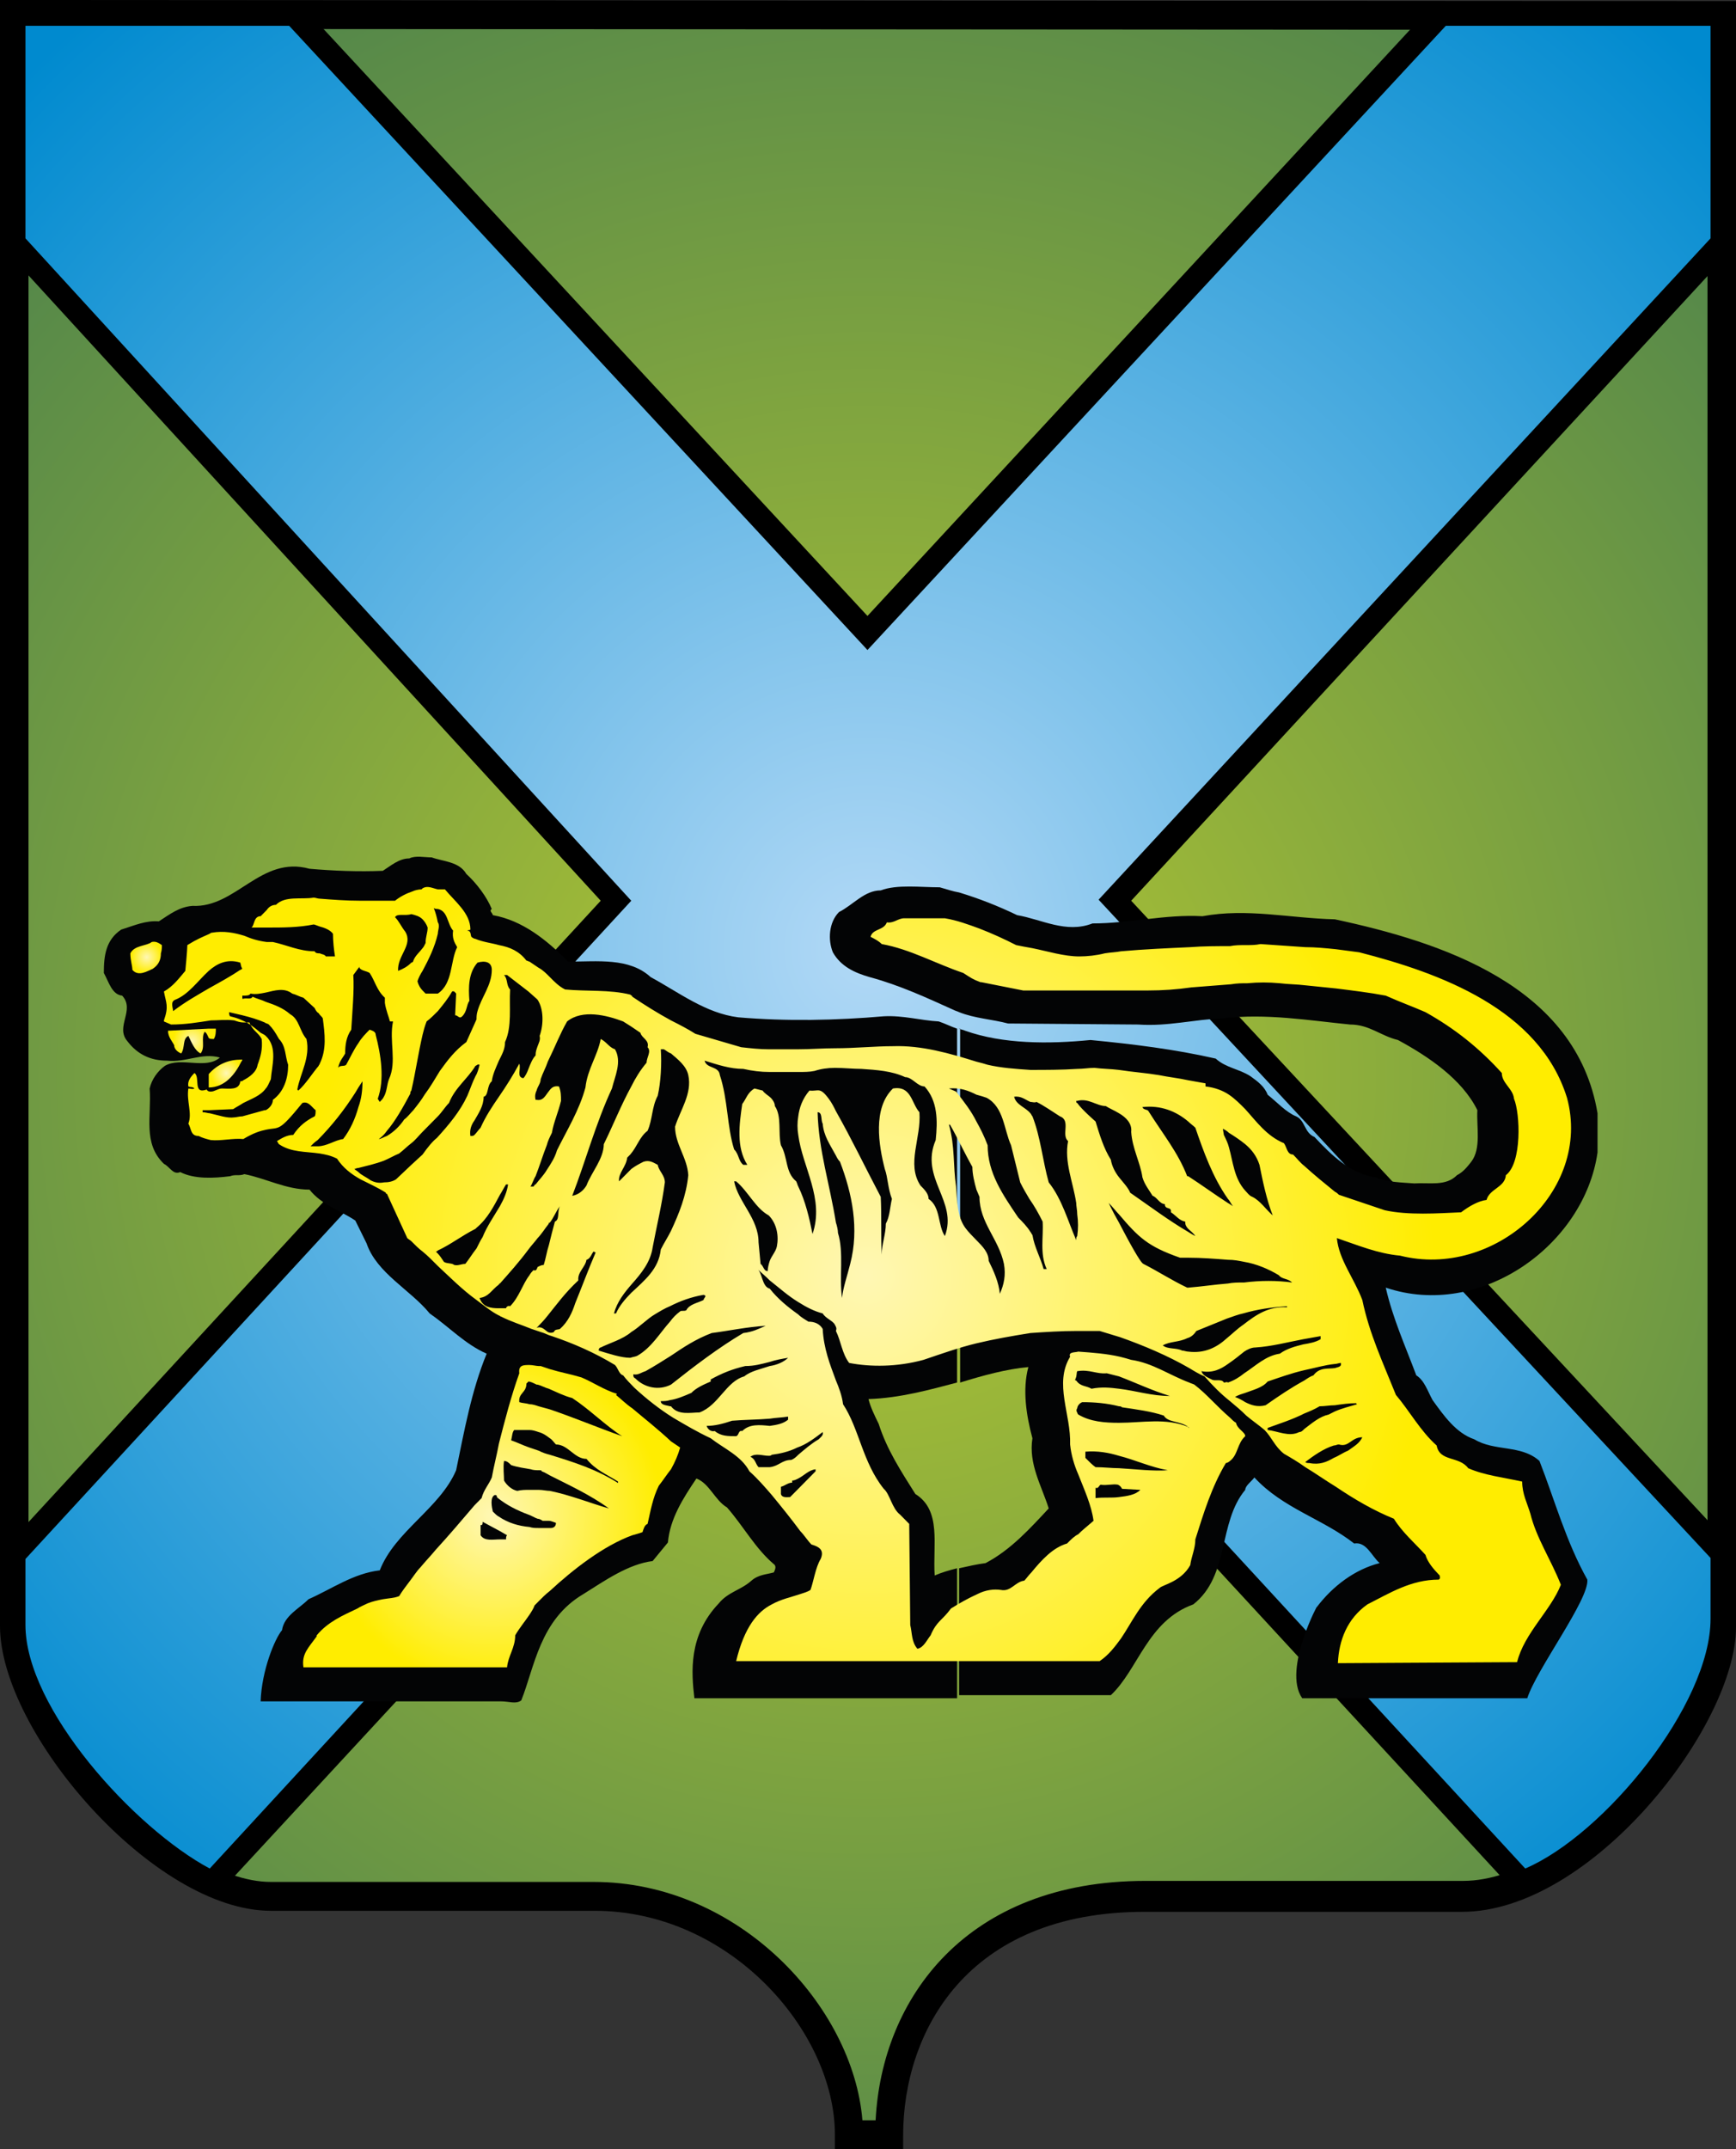 <svg width="59" height="73" viewBox="0 0 59 73" fill="none" xmlns="http://www.w3.org/2000/svg">
<rect x="0" y="0" width="59" height="73" fill="#333333" stroke="none"/>
<g clip-path="url(#clip0_1059_806)">
<path fill-rule="evenodd" clip-rule="evenodd" d="M0.484 55.232C0.484 58.456 5.467 64.414 9.205 64.414H20.174C25.122 64.414 28.825 68.83 28.825 72.509C29.483 72.509 29.517 72.509 30.209 72.509C30.209 68.76 32.562 64.379 38.895 64.379H49.691C53.602 64.379 58.516 58.421 58.516 55.197C58.516 36.903 58.516 18.714 58.516 0.491H0.484V55.232Z" fill="url(#paint0_radial_1059_806)"/>
<path d="M30.728 73H28.375V72.509C28.375 69.005 24.811 64.904 20.209 64.904H9.205C5.225 64.904 0 58.842 0 55.232V0H0.484L59 0.035V55.267C59 58.631 54.086 64.939 49.691 64.939H38.895C32.839 64.939 30.694 69.04 30.694 72.544V73H30.728ZM29.31 72.019H29.759C29.967 67.883 32.839 63.888 38.93 63.888H49.726C53.463 63.888 58.031 58.071 58.031 55.232V1.016L0.969 0.981V55.232C0.969 58.316 5.813 63.923 9.205 63.923H20.174C25.123 63.923 28.998 68.164 29.31 72.019Z" fill="black"/>
<path fill-rule="evenodd" clip-rule="evenodd" d="M51.733 63.958C54.536 62.907 58.516 58.211 58.516 55.022V52.814L37.857 30.63L58.516 8.271V0.491H48.93L29.448 21.518L9.966 0.491H0.484V8.271L20.935 30.63L0.484 52.779V55.162C0.484 58.316 4.602 62.697 7.232 63.923L29.483 39.777L51.733 63.958Z" fill="url(#paint1_radial_1059_806)"/>
<path d="M7.336 64.414L7.094 64.309C4.36 63.012 0.104 58.526 0.104 55.197V52.639L20.416 30.595L0.104 8.411V0.07H10.173L10.277 0.21L29.482 20.922L48.791 0.07H58.931V8.411L58.827 8.516L38.445 30.595L58.965 52.639V55.022C58.965 58.351 54.847 63.222 51.906 64.344L51.664 64.449L29.517 40.443L7.336 64.414ZM29.482 39.216L51.837 63.468C54.536 62.311 58.135 57.895 58.135 54.986V52.919L37.337 30.56L58.135 8.096V0.876H49.138L29.482 22.079L9.827 0.876H0.865V8.096L21.454 30.595L0.865 52.954V55.197C0.865 58.035 4.567 62.101 7.128 63.468L29.482 39.216Z" fill="black"/>
<path fill-rule="evenodd" clip-rule="evenodd" d="M32.597 34.941C32.666 34.976 32.735 34.976 32.804 35.011C34.085 35.466 35.642 35.466 37.061 35.326C38.514 35.466 39.933 35.642 41.317 35.957C41.663 36.272 42.113 36.307 42.493 36.553C42.736 36.728 42.978 36.903 43.082 37.184C43.393 37.429 43.705 37.779 44.051 37.919C44.362 38.06 44.328 38.48 44.674 38.62C45.262 39.251 45.919 39.882 46.75 39.987C47.165 40.162 47.615 40.162 48.065 40.197C48.584 40.162 49.138 40.303 49.518 39.917C49.726 39.812 49.864 39.637 50.003 39.461C50.349 39.006 50.176 38.27 50.21 37.709C49.691 36.658 48.549 35.887 47.511 35.326C46.923 35.186 46.542 34.8 45.885 34.8C44.466 34.66 43.047 34.415 41.559 34.59C40.59 34.625 39.691 34.87 38.687 34.8L34.258 34.765C33.739 34.625 33.116 34.59 32.597 34.38V30.314C33.289 30.525 33.912 30.77 34.569 31.085C35.4 31.226 36.23 31.716 37.13 31.366C38.41 31.366 39.587 31.05 40.867 31.121C42.39 30.84 43.843 31.191 45.366 31.226C48.965 31.997 53.567 33.469 54.294 37.814C54.294 37.814 54.294 37.814 54.294 37.849V39.146C53.844 42.3 50.314 44.823 47.096 43.737C47.338 44.788 47.753 45.7 48.134 46.716C48.411 46.891 48.515 47.242 48.688 47.557C49.068 48.083 49.484 48.678 50.106 48.889C50.798 49.309 51.698 49.064 52.321 49.625C52.84 50.956 53.221 52.358 53.947 53.655C54.017 54.321 52.217 56.704 51.906 57.685H44.258C43.566 56.704 44.881 54.321 44.743 54.601C45.297 53.865 46.058 53.304 46.888 53.094C46.611 52.849 46.438 52.358 46.023 52.428C44.95 51.587 43.601 51.237 42.632 50.185C42.528 50.326 42.321 50.466 42.321 50.606C41.386 51.727 41.801 53.515 40.556 54.496C38.998 55.057 38.687 56.704 37.753 57.58H32.597V53.269C32.908 53.199 33.22 53.129 33.496 53.094C34.362 52.639 35.019 51.903 35.642 51.237C35.4 50.466 34.95 49.73 35.088 48.854C34.881 48.083 34.742 47.206 34.95 46.435C34.188 46.506 33.427 46.716 32.631 46.961V34.941H32.597ZM15.848 29.684C15.606 29.263 15.053 29.263 14.672 29.123C14.43 29.123 14.118 29.053 13.911 29.158C13.565 29.158 13.288 29.403 13.011 29.579C12.18 29.614 11.315 29.579 10.519 29.509C8.858 29.053 8.028 30.84 6.54 30.77C6.09 30.805 5.779 31.05 5.398 31.296C4.948 31.261 4.567 31.436 4.118 31.576C3.599 31.927 3.529 32.452 3.529 33.048C3.702 33.364 3.806 33.784 4.152 33.819C4.602 34.31 3.91 34.87 4.325 35.361C4.671 35.817 5.121 36.027 5.675 36.027C6.332 36.097 6.851 35.747 7.474 35.922C6.99 36.342 6.159 35.887 5.606 36.202C5.363 36.377 5.156 36.658 5.086 36.973C5.156 37.919 4.844 38.831 5.571 39.532C5.779 39.637 5.882 39.917 6.125 39.812C6.609 40.057 7.267 40.022 7.82 39.952C7.993 39.882 8.132 39.952 8.305 39.882C9.031 40.022 9.723 40.408 10.519 40.408C10.935 40.933 11.557 41.109 12.076 41.459L12.457 42.23C12.803 43.246 13.945 43.807 14.603 44.613C15.26 45.069 15.814 45.664 16.54 45.98C16.021 47.242 15.779 48.608 15.502 49.94C14.949 51.237 13.426 52.008 12.907 53.34C12.007 53.445 11.281 53.97 10.485 54.321C10.173 54.636 9.654 54.882 9.585 55.372C9.343 55.653 8.893 56.739 8.858 57.79H17.025C17.302 57.79 17.544 57.895 17.717 57.755C18.167 56.634 18.34 55.022 19.828 54.145C20.555 53.69 21.35 53.129 22.181 53.024L22.7 52.393C22.769 51.587 23.219 50.886 23.669 50.22C24.119 50.396 24.292 50.956 24.707 51.202C25.261 51.833 25.676 52.603 26.299 53.129C26.403 53.199 26.333 53.34 26.299 53.41C26.057 53.48 25.78 53.48 25.538 53.69C25.192 54.005 24.742 54.075 24.43 54.461C23.392 55.547 23.496 56.809 23.6 57.685H32.528V53.269C32.251 53.34 32.008 53.41 31.766 53.515C31.697 52.463 32.008 51.307 31.109 50.746C30.624 49.975 30.14 49.239 29.863 48.363C29.725 48.083 29.586 47.802 29.517 47.522C30.59 47.487 31.593 47.206 32.528 46.961V34.941C32.32 34.87 32.112 34.765 31.905 34.695C31.282 34.66 30.694 34.485 30.036 34.52C28.444 34.66 26.714 34.695 25.088 34.555C23.98 34.415 23.081 33.714 22.112 33.188C21.385 32.522 20.312 32.663 19.309 32.663C18.582 31.927 17.752 31.261 16.748 31.085C16.748 31.015 16.61 30.945 16.713 30.875C16.54 30.455 16.194 29.999 15.848 29.684ZM32.597 34.38V30.314C32.389 30.279 32.181 30.209 31.939 30.139C31.282 30.139 30.486 30.034 29.932 30.244C29.379 30.244 28.998 30.735 28.514 30.98C28.167 31.331 28.133 31.927 28.306 32.347C28.583 32.838 29.067 33.048 29.552 33.188C30.59 33.469 31.489 33.889 32.424 34.31C32.493 34.345 32.528 34.345 32.597 34.38Z" fill="#030405"/>
<path d="M5.502 32.102C5.399 32.032 5.295 31.962 5.156 31.997C4.983 32.137 4.568 32.102 4.43 32.382C4.43 32.627 4.499 32.803 4.499 32.943C4.707 33.188 5.018 32.978 5.191 32.908C5.399 32.768 5.468 32.592 5.468 32.382C5.502 32.277 5.502 32.172 5.502 32.102Z" fill="url(#paint2_radial_1059_806)"/>
<path d="M6.402 35.186C6.506 35.396 6.61 35.676 6.817 35.782C6.99 35.571 6.817 35.256 6.956 35.046C7.025 35.081 7.06 35.186 7.094 35.256C7.129 35.291 7.163 35.291 7.267 35.291C7.336 35.186 7.336 35.046 7.336 34.94H7.094L5.71 35.011C5.71 35.221 5.848 35.361 5.918 35.501C5.918 35.641 6.056 35.746 6.16 35.782C6.298 35.571 6.194 35.291 6.402 35.186Z" fill="url(#paint3_radial_1059_806)"/>
<path d="M21.49 47.837C21.282 47.697 21.109 47.522 20.936 47.382L20.971 47.346C20.521 47.206 20.175 46.961 19.76 46.786C19.414 46.681 19.033 46.611 18.687 46.505C18.583 46.47 18.479 46.435 18.375 46.4C18.341 46.4 18.341 46.4 18.306 46.4C18.237 46.4 18.099 46.365 17.995 46.365C17.787 46.365 17.614 46.365 17.649 46.646C17.372 47.417 17.164 48.223 16.957 49.029C16.887 49.414 16.784 49.8 16.715 50.185C16.611 50.431 16.438 50.606 16.368 50.886C16.299 50.956 16.195 51.061 16.126 51.131C15.676 51.657 15.261 52.148 14.811 52.638C14.638 52.849 14.465 53.024 14.292 53.234C14.154 53.374 14.05 53.55 13.912 53.725C13.808 53.865 13.669 54.04 13.566 54.215C13.393 54.285 13.22 54.285 13.012 54.321C12.839 54.356 12.666 54.391 12.493 54.461C12.354 54.531 12.251 54.566 12.147 54.636C11.628 54.881 11.143 55.092 10.763 55.547C10.763 55.547 10.763 55.547 10.763 55.582C10.486 55.968 10.243 56.178 10.313 56.634H10.763H12.147H13.012H13.912H14.292H14.88H16.195H16.991H17.233C17.268 56.248 17.51 55.968 17.51 55.547C17.649 55.302 17.856 55.056 17.995 54.846C18.064 54.741 18.133 54.636 18.168 54.531C18.203 54.496 18.272 54.426 18.306 54.391C18.41 54.285 18.549 54.145 18.687 54.04C19.483 53.304 20.521 52.498 21.49 52.148C21.628 52.113 21.732 52.078 21.836 52.043C21.87 51.938 21.905 51.797 22.009 51.762C22.113 51.307 22.182 50.886 22.39 50.466C22.528 50.29 22.666 50.08 22.805 49.905C22.943 49.66 23.047 49.414 23.116 49.169C23.012 49.099 22.909 49.029 22.805 48.959C22.355 48.538 21.905 48.188 21.49 47.837ZM17.199 52.288C17.13 52.288 17.061 52.288 16.991 52.288C16.749 52.288 16.472 52.358 16.334 52.148V51.797C16.403 51.832 16.403 51.727 16.403 51.692L16.991 52.008L17.233 52.148C17.199 52.183 17.199 52.218 17.199 52.288ZM18.721 51.902C18.687 51.902 18.687 51.902 18.687 51.902C18.549 51.902 18.445 51.902 18.306 51.902C18.203 51.902 18.099 51.902 17.995 51.867C17.614 51.832 17.268 51.727 16.957 51.517C16.887 51.482 16.818 51.412 16.749 51.342C16.715 51.202 16.645 50.851 16.818 50.781C16.853 50.781 16.887 50.781 16.887 50.851L16.922 50.886C17.233 51.131 17.58 51.307 17.96 51.447C18.064 51.482 18.168 51.552 18.272 51.587C18.341 51.587 18.375 51.622 18.445 51.657C18.514 51.657 18.583 51.657 18.652 51.657C18.721 51.657 18.791 51.692 18.895 51.727C18.895 51.867 18.791 51.902 18.721 51.902ZM18.687 50.641C18.583 50.641 18.445 50.606 18.306 50.606C18.203 50.606 18.099 50.606 17.995 50.606C17.856 50.606 17.718 50.606 17.58 50.641C17.407 50.606 17.233 50.466 17.13 50.29C17.13 50.115 17.095 49.835 17.13 49.624C17.233 49.624 17.303 49.695 17.372 49.765C17.58 49.835 17.822 49.87 18.029 49.905C18.133 49.94 18.237 49.94 18.341 49.94C18.375 49.94 18.41 49.94 18.41 49.975C18.514 50.01 18.618 50.08 18.687 50.115C19.31 50.431 20.071 50.781 20.694 51.237C20.071 51.061 19.379 50.781 18.687 50.641ZM21.04 50.395C20.279 49.905 19.483 49.66 18.687 49.414C18.549 49.379 18.445 49.344 18.306 49.274C18.203 49.239 18.099 49.204 17.995 49.169C17.787 49.099 17.58 48.994 17.372 48.924C17.407 48.783 17.407 48.643 17.476 48.573C17.683 48.573 17.856 48.573 17.995 48.573C18.099 48.573 18.203 48.608 18.306 48.643C18.445 48.678 18.549 48.748 18.687 48.853C18.756 48.889 18.825 48.994 18.895 49.064C19.31 49.064 19.517 49.554 19.933 49.554C20.244 49.94 20.625 50.08 21.005 50.325V50.395H21.04ZM18.687 47.872C18.549 47.837 18.445 47.802 18.306 47.767C18.203 47.732 18.099 47.697 17.995 47.697C17.891 47.662 17.753 47.662 17.649 47.627C17.614 47.312 17.891 47.312 17.891 46.996C17.926 46.961 17.926 46.961 17.96 46.926C18.029 46.926 18.168 46.996 18.237 47.031H18.272C18.41 47.066 18.514 47.136 18.652 47.171C18.895 47.276 19.171 47.417 19.448 47.487C20.037 47.872 20.59 48.433 21.144 48.783C20.348 48.503 19.517 48.153 18.687 47.872Z" fill="url(#paint4_radial_1059_806)"/>
<path d="M7.094 36.482V36.938C7.647 36.938 7.993 36.482 8.201 36.062C8.201 36.062 8.236 36.027 8.236 35.992H8.201C7.786 35.992 7.405 36.132 7.094 36.482Z" fill="url(#paint5_radial_1059_806)"/>
<path d="M51.733 50.325C51.11 50.185 50.453 50.115 49.899 49.87C49.588 49.449 48.93 49.66 48.826 49.099C48.273 48.608 47.892 47.907 47.442 47.382C46.992 46.26 46.543 45.314 46.3 44.157C46.023 43.421 45.504 42.791 45.435 42.055C46.162 42.3 46.819 42.58 47.581 42.65C50.764 43.456 54.121 40.478 53.256 37.288C52.321 34.275 48.93 33.048 46.197 32.347C45.92 32.312 45.677 32.277 45.401 32.242C45.055 32.207 44.709 32.172 44.362 32.172C43.843 32.137 43.359 32.102 42.84 32.067C42.667 32.102 42.529 32.102 42.355 32.102C42.148 32.102 41.975 32.102 41.802 32.137C41.352 32.137 40.902 32.137 40.452 32.172C39.691 32.207 38.895 32.242 38.099 32.312C37.926 32.347 37.753 32.347 37.545 32.382C37.269 32.452 36.957 32.487 36.68 32.487C36.161 32.487 35.608 32.312 35.089 32.207C34.881 32.172 34.708 32.137 34.535 32.102C34.12 31.891 33.739 31.716 33.289 31.541C32.908 31.401 32.528 31.261 32.113 31.191H30.729C30.521 31.191 30.382 31.366 30.14 31.331C30.036 31.611 29.656 31.541 29.587 31.821C29.725 31.891 29.863 31.962 29.967 32.067C30.936 32.242 31.801 32.733 32.736 33.048C33.012 33.223 33.047 33.258 33.324 33.363H33.358L34.777 33.644H35.123H36.715H38.134H38.999C39.518 33.644 40.002 33.609 40.487 33.539C40.937 33.504 41.386 33.468 41.836 33.433C42.044 33.398 42.217 33.398 42.39 33.398C42.771 33.363 43.117 33.363 43.497 33.398C43.774 33.433 44.086 33.433 44.362 33.468C44.709 33.504 45.055 33.539 45.401 33.574C45.954 33.644 46.543 33.714 47.096 33.819C47.65 34.064 47.961 34.169 48.446 34.38C49.449 34.94 50.28 35.606 51.041 36.447C51.041 36.798 51.422 36.973 51.456 37.324C51.664 37.814 51.733 39.496 51.179 39.917C51.145 40.337 50.626 40.373 50.522 40.758C50.245 40.793 49.934 40.968 49.657 41.178C48.861 41.214 47.858 41.284 47.062 41.108L45.504 40.583C45.47 40.548 45.435 40.513 45.366 40.478C45.02 40.197 44.674 39.917 44.328 39.602C44.19 39.496 44.086 39.356 43.947 39.216C43.74 39.216 43.74 38.971 43.636 38.831C43.047 38.585 42.702 38.094 42.321 37.674C42.148 37.499 41.975 37.324 41.767 37.183C41.56 37.043 41.283 36.938 40.971 36.903V36.798C40.764 36.763 40.591 36.728 40.383 36.693C40.072 36.623 39.725 36.587 39.38 36.517C38.964 36.447 38.48 36.412 38.03 36.342C37.753 36.307 37.476 36.307 37.199 36.272C36.992 36.272 36.819 36.307 36.611 36.307C36.092 36.342 35.538 36.342 35.019 36.342C34.5 36.307 34.016 36.272 33.566 36.167C33.462 36.132 33.324 36.097 33.185 36.062C32.286 35.782 31.317 35.501 30.348 35.536C29.725 35.536 29.067 35.606 28.375 35.606C27.96 35.606 27.545 35.641 27.095 35.641C26.784 35.641 26.438 35.641 26.126 35.641C25.815 35.641 25.503 35.606 25.192 35.571L23.635 35.116C23.358 34.94 23.081 34.8 22.804 34.66C22.354 34.415 21.904 34.134 21.489 33.854C21.489 33.819 21.455 33.819 21.42 33.784C20.728 33.609 19.932 33.679 19.205 33.609C18.998 33.504 18.859 33.363 18.686 33.188C18.582 33.083 18.444 32.943 18.306 32.873C18.202 32.803 18.098 32.733 17.994 32.662C17.96 32.662 17.925 32.627 17.89 32.627C17.648 32.312 17.337 32.172 16.956 32.102C16.714 32.032 16.402 31.997 16.16 31.891C16.125 31.891 16.056 31.856 16.022 31.821C15.987 31.786 16.022 31.611 15.883 31.611C15.918 31.576 15.953 31.611 15.987 31.576C15.987 31.015 15.468 30.63 15.122 30.209C15.053 30.209 14.949 30.209 14.88 30.209C14.707 30.174 14.534 30.069 14.361 30.174L14.326 30.209C14.222 30.209 14.084 30.244 14.015 30.279C13.807 30.349 13.599 30.455 13.426 30.595C13.323 30.595 13.219 30.595 13.115 30.595C12.838 30.595 12.527 30.595 12.25 30.595C11.765 30.595 11.316 30.56 10.866 30.525C10.796 30.525 10.727 30.49 10.658 30.49C10.243 30.56 9.689 30.419 9.378 30.735C9.239 30.735 9.136 30.805 9.066 30.91C8.997 30.98 8.928 31.05 8.859 31.12C8.616 31.12 8.651 31.436 8.547 31.506C8.72 31.506 8.893 31.506 9.066 31.506C9.62 31.506 10.139 31.506 10.658 31.401C10.693 31.401 10.762 31.436 10.866 31.471C11.004 31.506 11.212 31.576 11.316 31.716C11.316 31.962 11.35 32.277 11.385 32.487H11.073C11.039 32.417 10.935 32.417 10.866 32.382C10.796 32.382 10.727 32.382 10.693 32.312C10.174 32.312 9.758 32.102 9.274 31.997C9.205 31.997 9.136 31.997 9.066 31.997C8.789 31.962 8.547 31.891 8.305 31.786C7.959 31.681 7.613 31.611 7.198 31.681C7.198 31.681 7.163 31.681 7.128 31.716C6.817 31.856 6.713 31.891 6.367 32.102C6.367 32.277 6.298 32.978 6.298 32.978C6.09 33.223 5.883 33.504 5.571 33.679C5.641 34.064 5.744 34.169 5.571 34.66V34.695L5.814 34.8C6.298 34.8 6.713 34.73 7.163 34.66C7.405 34.66 7.682 34.625 7.959 34.66C8.063 34.695 8.167 34.73 8.27 34.73C8.34 34.73 8.409 34.73 8.478 34.73C8.582 35.011 8.789 35.081 8.893 35.291C8.928 35.641 8.859 35.887 8.755 36.167C8.72 36.412 8.478 36.587 8.27 36.693C8.236 36.728 8.201 36.728 8.167 36.728C8.132 37.043 7.786 36.973 7.544 36.973C7.405 36.973 7.301 37.078 7.163 37.078C7.128 37.078 7.059 37.078 7.025 37.008C6.54 37.183 6.817 36.587 6.609 36.447C6.471 36.587 6.367 36.728 6.402 36.903C6.471 36.938 6.54 36.903 6.609 36.973C6.54 37.008 6.471 36.973 6.402 36.973C6.333 37.394 6.54 37.814 6.402 38.165C6.506 38.34 6.471 38.585 6.748 38.585C6.886 38.655 7.025 38.69 7.163 38.725C7.509 38.76 7.924 38.655 8.27 38.69C8.616 38.48 8.859 38.41 9.032 38.375C9.516 38.27 9.447 38.48 10.277 37.464C10.485 37.394 10.589 37.604 10.727 37.709C10.727 37.779 10.727 37.884 10.693 37.919C10.416 38.059 10.174 38.235 9.966 38.55C9.758 38.55 9.585 38.655 9.412 38.76C9.447 38.795 9.447 38.831 9.482 38.865C9.897 39.146 10.381 39.111 10.866 39.181C11.073 39.216 11.246 39.251 11.454 39.356C11.662 39.672 11.938 39.882 12.25 40.057C12.527 40.197 12.838 40.337 13.115 40.513C13.115 40.548 13.115 40.548 13.15 40.548L13.842 42.055C13.876 42.09 13.945 42.125 13.98 42.16C14.118 42.3 14.222 42.405 14.361 42.51C14.534 42.65 14.707 42.826 14.88 43.001C15.295 43.386 15.71 43.807 16.195 44.157C16.437 44.333 16.679 44.543 16.956 44.683C16.991 44.683 16.991 44.718 17.025 44.718C17.371 44.893 17.717 44.998 18.063 45.139C18.167 45.174 18.271 45.209 18.375 45.244C18.513 45.279 18.617 45.349 18.756 45.384C19.482 45.629 20.209 45.945 20.901 46.365C21.005 46.47 21.039 46.681 21.178 46.716C21.282 46.856 21.42 46.996 21.558 47.136C21.974 47.522 22.424 47.872 22.873 48.153C23.289 48.398 23.704 48.643 24.154 48.853C24.604 49.204 25.192 49.449 25.469 49.975C25.745 50.22 25.988 50.501 26.23 50.781C26.576 51.202 26.887 51.587 27.199 52.008C27.337 52.148 27.441 52.323 27.579 52.463C27.822 52.533 28.029 52.638 27.891 52.954C27.718 53.234 27.649 53.725 27.545 54.005C27.441 54.075 27.303 54.11 27.199 54.145C26.887 54.251 26.541 54.321 26.23 54.496C25.745 54.741 25.296 55.267 25.019 56.423H26.23H27.199H28.375H33.22H35.054H36.646H37.373C37.684 56.213 37.892 55.933 38.099 55.652C38.48 55.092 38.757 54.426 39.414 53.935C39.518 53.83 40.141 53.725 40.452 53.164C40.487 52.884 40.625 52.603 40.625 52.288C40.902 51.412 41.179 50.501 41.663 49.695C41.698 49.695 41.767 49.66 41.802 49.624C42.079 49.414 42.044 49.029 42.321 48.783C42.321 48.643 42.044 48.538 42.009 48.328C41.94 48.293 41.871 48.223 41.802 48.153C41.352 47.767 41.006 47.346 40.591 47.031C40.521 46.996 40.487 46.996 40.418 46.961C39.76 46.716 39.172 46.295 38.445 46.19C38.341 46.155 38.203 46.12 38.065 46.085C37.615 45.98 37.13 45.945 36.646 45.91C36.542 45.945 36.3 45.91 36.369 46.085C35.815 46.996 36.404 48.047 36.369 49.064C36.404 49.414 36.507 49.765 36.646 50.08C36.853 50.606 37.096 51.132 37.165 51.657C36.923 51.867 36.784 51.973 36.646 52.113C36.507 52.183 36.404 52.288 36.265 52.428C35.781 52.568 35.4 52.989 35.054 53.409C34.95 53.515 34.881 53.62 34.812 53.69C34.5 53.725 34.362 54.075 34.016 54.005C33.774 53.97 33.497 54.005 33.22 54.145C32.908 54.286 32.597 54.461 32.32 54.636C32.009 55.057 31.836 55.057 31.628 55.547C31.49 55.722 31.386 55.968 31.178 56.003C30.971 55.758 31.005 55.477 30.936 55.197L30.901 51.762L30.59 51.447C30.313 51.237 30.244 50.746 30.036 50.571C29.31 49.66 29.206 48.538 28.652 47.697C28.618 47.417 28.514 47.136 28.41 46.891C28.202 46.33 27.995 45.804 27.96 45.139C27.856 44.963 27.683 44.893 27.476 44.893C27.372 44.823 27.233 44.753 27.13 44.648C26.784 44.403 26.438 44.122 26.161 43.772C25.884 43.702 25.919 43.211 25.711 43.071C25.849 43.211 26.022 43.351 26.161 43.492C26.472 43.737 26.784 44.017 27.13 44.227C27.407 44.403 27.683 44.543 27.96 44.613C28.064 44.788 28.306 44.858 28.375 44.998C28.41 45.069 28.445 45.104 28.41 45.209C28.583 45.559 28.618 45.98 28.86 46.295C29.587 46.435 30.486 46.435 31.386 46.19C32.009 45.98 32.597 45.77 33.185 45.629C33.774 45.489 34.362 45.384 35.019 45.279C35.538 45.244 36.057 45.209 36.611 45.209C36.853 45.209 37.096 45.209 37.373 45.209C37.615 45.279 37.822 45.349 38.065 45.419C38.86 45.699 39.691 46.05 40.418 46.47C40.591 46.575 40.764 46.681 40.937 46.751C41.214 47.066 41.49 47.346 41.802 47.592C42.009 47.767 42.182 47.907 42.355 48.083C42.563 48.258 42.771 48.398 42.978 48.573C43.221 48.819 43.324 49.134 43.636 49.379C43.878 49.519 44.12 49.66 44.362 49.835C44.709 50.045 45.055 50.29 45.401 50.501C46.023 50.921 46.681 51.307 47.373 51.587C47.65 52.043 48.1 52.428 48.446 52.814C48.515 53.059 48.723 53.304 48.93 53.515C48.93 53.55 48.965 53.62 48.896 53.655C47.961 53.655 47.235 54.11 46.473 54.496C45.781 54.986 45.504 55.722 45.47 56.493L51.56 56.458C51.802 55.477 52.702 54.706 53.048 53.83C52.702 52.954 52.218 52.253 52.01 51.412C51.906 51.061 51.733 50.746 51.733 50.325ZM38.03 50.851C37.788 50.886 37.511 50.851 37.234 50.886V50.536C37.338 50.571 37.338 50.466 37.407 50.431C37.615 50.466 37.822 50.395 37.995 50.431C38.065 50.466 38.099 50.501 38.134 50.571L38.757 50.606C38.584 50.781 38.307 50.816 38.03 50.851ZM36.611 46.575C37.026 46.505 37.269 46.681 37.615 46.646C37.753 46.681 37.892 46.716 38.03 46.751C38.584 46.961 39.172 47.241 39.76 47.417C39.137 47.417 38.618 47.241 38.03 47.171C37.753 47.136 37.442 47.101 37.096 47.171C36.923 47.066 36.715 47.101 36.577 46.891C36.542 46.891 36.542 46.891 36.542 46.856C36.611 46.716 36.577 46.646 36.611 46.575ZM36.611 47.977C36.577 47.942 36.577 47.872 36.611 47.837C36.611 47.767 36.68 47.662 36.784 47.627C37.199 47.627 37.615 47.662 38.03 47.767C38.065 47.767 38.099 47.767 38.134 47.802C38.618 47.872 39.137 47.942 39.553 48.083C39.691 48.328 40.106 48.258 40.383 48.468L40.418 48.503C40.418 48.503 40.383 48.503 40.383 48.468C39.622 48.153 38.826 48.328 38.03 48.328C37.545 48.328 37.061 48.293 36.646 48.047C36.646 48.047 36.611 48.012 36.611 47.977ZM36.888 49.519V49.309C37.303 49.274 37.684 49.344 38.03 49.449C38.584 49.59 39.103 49.835 39.691 49.94C39.172 49.975 38.618 49.905 38.03 49.87C37.788 49.87 37.511 49.835 37.234 49.835C37.13 49.765 36.992 49.624 36.888 49.519ZM41.767 38.48C41.94 38.585 42.148 38.725 42.321 38.865C42.529 39.041 42.702 39.251 42.805 39.566C42.909 40.092 43.047 40.758 43.255 41.284C43.013 41.073 42.84 40.793 42.563 40.653C42.459 40.618 42.39 40.513 42.321 40.443C41.94 40.022 41.906 39.461 41.767 38.971C41.733 38.831 41.663 38.69 41.594 38.55L41.56 38.34C41.629 38.375 41.698 38.41 41.767 38.48ZM40.383 38.094C40.452 38.165 40.556 38.235 40.625 38.305C40.902 39.111 41.214 39.987 41.733 40.723C41.802 40.793 41.836 40.898 41.906 40.968C41.836 40.933 41.802 40.898 41.733 40.863C41.248 40.548 40.867 40.267 40.383 39.952C40.383 39.952 40.383 39.952 40.348 39.952C40.037 39.146 39.518 38.515 39.033 37.744C38.999 37.674 38.86 37.709 38.826 37.604C39.449 37.534 39.968 37.744 40.383 38.094ZM22.458 35.641H22.562C22.631 35.676 22.7 35.746 22.804 35.782C23.046 35.992 23.323 36.202 23.392 36.517C23.531 37.148 23.116 37.709 22.943 38.27C22.943 38.865 23.358 39.321 23.392 39.917C23.323 40.618 23.081 41.214 22.804 41.809C22.7 42.02 22.562 42.23 22.458 42.44C22.389 43.106 21.904 43.492 21.455 43.912C21.247 44.122 21.039 44.368 20.936 44.613H20.866C20.97 44.227 21.212 43.912 21.489 43.597C21.801 43.246 22.112 42.861 22.181 42.37C22.32 41.634 22.493 40.933 22.596 40.162C22.596 39.917 22.389 39.777 22.354 39.566C22.216 39.496 22.077 39.391 21.87 39.461C21.731 39.531 21.593 39.602 21.455 39.707C21.316 39.847 21.178 39.987 21.039 40.127C21.005 39.847 21.282 39.636 21.316 39.321C21.351 39.286 21.385 39.251 21.42 39.216C21.662 38.936 21.731 38.62 22.008 38.41C22.181 38.024 22.147 37.604 22.354 37.218C22.458 36.763 22.493 36.132 22.458 35.641ZM19.274 34.695C19.794 34.275 20.624 34.485 21.178 34.695L21.455 34.87L21.766 35.081C21.801 35.256 22.077 35.326 22.008 35.571C22.147 35.711 21.974 35.922 21.974 36.097C21.766 36.342 21.593 36.623 21.455 36.903C21.108 37.534 20.832 38.235 20.52 38.865C20.52 39.356 20.105 39.812 19.932 40.267C19.828 40.443 19.655 40.583 19.448 40.618C19.897 39.461 20.243 38.165 20.797 36.973C20.901 36.553 21.143 36.062 20.901 35.641C20.693 35.571 20.624 35.396 20.416 35.291C20.313 35.852 19.967 36.307 19.897 36.938C19.69 37.709 19.274 38.375 18.928 39.076C18.859 39.321 18.721 39.531 18.582 39.742C18.479 39.917 18.34 40.057 18.202 40.232C18.167 40.232 18.167 40.267 18.133 40.302H18.029C18.098 40.197 18.133 40.057 18.202 39.952C18.34 39.602 18.444 39.251 18.582 38.901C18.617 38.76 18.686 38.62 18.756 38.48C18.825 38.094 18.963 37.814 19.067 37.394C19.067 37.218 19.067 37.078 18.998 36.903C18.79 36.868 18.721 36.973 18.617 37.113C18.513 37.253 18.444 37.394 18.236 37.358C18.236 37.358 18.236 37.358 18.202 37.358C18.167 37.218 18.202 37.113 18.236 37.043C18.271 36.903 18.375 36.798 18.375 36.658C18.444 36.447 18.548 36.272 18.617 36.062C18.859 35.571 19.032 35.116 19.274 34.695ZM16.956 36.027C17.06 35.816 17.164 35.641 17.164 35.396C17.406 34.87 17.302 34.204 17.337 33.609C17.198 33.468 17.267 33.258 17.129 33.118H17.233L17.96 33.679L18.236 33.924C18.271 33.959 18.271 33.959 18.271 33.959C18.479 34.275 18.479 34.8 18.34 35.186C18.375 35.326 18.306 35.431 18.271 35.536C18.236 35.641 18.202 35.711 18.202 35.852C18.098 35.957 18.029 36.132 17.96 36.307C17.925 36.412 17.856 36.553 17.787 36.623C17.544 36.587 17.717 36.307 17.648 36.132C17.441 36.517 17.198 36.903 16.956 37.253C16.714 37.604 16.506 37.919 16.333 38.305C16.264 38.375 16.195 38.48 16.125 38.55C16.091 38.585 16.056 38.585 15.987 38.585C15.953 38.375 16.022 38.2 16.125 38.059C16.264 37.814 16.437 37.569 16.437 37.253C16.61 37.218 16.541 36.868 16.714 36.728C16.748 36.482 16.852 36.272 16.956 36.027ZM14.88 30.875C15.226 30.945 15.191 31.366 15.399 31.611C15.364 31.856 15.434 31.997 15.537 32.172C15.295 32.662 15.399 33.398 14.88 33.749C14.88 33.749 14.88 33.749 14.845 33.749H14.464C14.43 33.714 14.395 33.679 14.361 33.644C14.291 33.574 14.222 33.468 14.188 33.328C14.222 33.223 14.291 33.083 14.361 32.978C14.568 32.592 14.776 32.172 14.88 31.716C14.88 31.646 14.914 31.541 14.914 31.471C14.914 31.436 14.914 31.366 14.88 31.331C14.845 31.155 14.811 31.015 14.741 30.84C14.776 30.875 14.845 30.875 14.88 30.875ZM13.98 31.05C14.118 31.085 14.257 31.12 14.361 31.226C14.43 31.296 14.499 31.401 14.534 31.506C14.534 31.681 14.464 31.821 14.464 32.032C14.43 32.102 14.395 32.172 14.361 32.207C14.257 32.347 14.118 32.452 14.049 32.627C14.049 32.662 14.015 32.697 13.98 32.697C13.842 32.838 13.703 32.908 13.53 32.978C13.496 32.452 14.049 32.102 13.773 31.646C13.634 31.471 13.565 31.296 13.426 31.155C13.496 31.015 13.773 31.12 13.98 31.05ZM13.945 37.148C13.945 37.113 13.945 37.078 13.98 37.043C14.118 36.447 14.222 35.746 14.361 35.151C14.395 35.011 14.43 34.87 14.499 34.695C14.638 34.59 14.776 34.45 14.88 34.345C15.053 34.134 15.226 33.924 15.364 33.679C15.434 33.644 15.468 33.714 15.503 33.749L15.468 34.485C15.572 34.485 15.607 34.625 15.71 34.52C15.883 34.345 15.849 34.134 15.953 33.994C15.918 33.539 15.918 33.048 16.229 32.697C16.472 32.627 16.714 32.662 16.714 32.943C16.714 33.468 16.368 33.854 16.229 34.345C16.195 34.45 16.195 34.555 16.195 34.625L15.849 35.396C15.468 35.676 15.226 35.992 14.949 36.377C14.776 36.658 14.638 36.903 14.43 37.183C14.326 37.358 14.188 37.534 14.049 37.709C13.945 37.814 13.842 37.954 13.738 38.024C13.599 38.235 13.392 38.445 13.15 38.585C13.046 38.62 12.942 38.69 12.873 38.69C12.977 38.62 13.08 38.515 13.15 38.41C13.426 38.094 13.703 37.604 13.945 37.148ZM11.731 35.782C11.731 35.501 11.765 35.221 11.938 34.975C11.973 34.38 12.042 33.644 12.008 33.118L12.215 32.838C12.215 32.838 12.215 32.838 12.215 32.873C12.284 32.978 12.457 32.978 12.561 33.048C12.734 33.293 12.803 33.644 13.08 33.889C13.08 33.959 13.08 33.994 13.08 34.064C13.115 34.31 13.219 34.555 13.253 34.695H13.357C13.219 35.361 13.496 36.062 13.219 36.658C13.15 36.833 13.15 37.078 13.046 37.253C13.011 37.324 12.977 37.358 12.907 37.429L12.838 37.324C13.08 36.658 12.942 35.816 12.769 35.151C12.769 35.045 12.665 35.011 12.561 34.975C12.423 35.116 12.284 35.256 12.181 35.431C12.008 35.676 11.904 35.922 11.765 36.167C11.696 36.237 11.558 36.167 11.489 36.272C11.558 35.992 11.662 35.922 11.731 35.782ZM7.094 33.574C6.679 33.819 6.298 34.029 5.883 34.345C5.883 34.239 5.779 34.029 5.952 33.959C6.402 33.784 6.713 33.328 7.094 32.978C7.371 32.733 7.717 32.557 8.167 32.697L8.201 32.838L8.236 32.908C8.201 32.908 8.201 32.943 8.167 32.943C7.855 33.153 7.475 33.363 7.094 33.574ZM9.274 37.358C9.274 37.499 9.17 37.639 9.032 37.709H8.997C8.755 37.779 8.478 37.849 8.236 37.919C8.132 37.919 8.028 37.954 7.959 37.954C7.717 37.989 7.44 37.884 7.128 37.814C7.059 37.814 6.99 37.779 6.886 37.779V37.709H7.128L7.924 37.674C8.028 37.604 8.167 37.534 8.27 37.464C8.547 37.324 8.859 37.218 9.032 36.973C9.101 36.903 9.136 36.798 9.205 36.658C9.239 36.202 9.447 35.571 9.032 35.186C8.997 35.151 8.928 35.116 8.859 35.081C8.651 34.905 8.478 34.765 8.236 34.66C8.097 34.59 7.959 34.555 7.821 34.52C7.786 34.485 7.786 34.415 7.786 34.38C7.924 34.415 8.097 34.45 8.236 34.485C8.513 34.555 8.755 34.625 8.997 34.73C9.032 34.765 9.101 34.765 9.136 34.8C9.274 34.94 9.343 35.045 9.482 35.291C9.724 35.536 9.689 35.887 9.793 36.167C9.793 36.623 9.655 37.078 9.274 37.358ZM10.139 37.043L10.104 37.008C10.208 36.447 10.554 35.922 10.416 35.291C10.174 35.011 10.174 34.625 9.862 34.45C9.62 34.239 9.343 34.134 9.032 34.029C8.893 33.959 8.72 33.924 8.582 33.854C8.547 33.959 8.374 33.889 8.27 33.924H8.236V33.819H8.27C8.374 33.819 8.478 33.819 8.513 33.749C8.686 33.784 8.859 33.749 9.032 33.714C9.343 33.644 9.655 33.539 9.931 33.749C10.07 33.784 10.174 33.854 10.312 33.889L10.693 34.239C10.727 34.31 10.762 34.38 10.831 34.415C10.866 34.485 10.935 34.52 10.97 34.59C11.039 35.116 11.108 35.641 10.866 36.132C10.866 36.167 10.831 36.167 10.831 36.202C10.623 36.447 10.381 36.833 10.139 37.043ZM10.796 38.936C10.727 38.936 10.658 38.936 10.554 38.936C10.623 38.865 10.693 38.795 10.796 38.725C11.281 38.235 11.696 37.709 12.077 37.113L12.181 36.938L12.319 36.728C12.319 37.043 12.284 37.324 12.181 37.604C12.077 37.989 11.904 38.375 11.662 38.69C11.385 38.725 11.108 38.936 10.796 38.936ZM14.361 39.216L13.98 39.566L13.461 40.057C13.357 40.127 13.219 40.162 13.046 40.162C12.873 40.197 12.734 40.162 12.596 40.092C12.457 39.987 12.284 39.917 12.181 39.812C12.146 39.777 12.077 39.742 12.042 39.707C12.077 39.707 12.111 39.672 12.181 39.672C12.457 39.602 12.769 39.531 13.046 39.426C13.219 39.356 13.392 39.251 13.565 39.181C13.703 39.076 13.842 38.936 13.98 38.831C14.118 38.725 14.222 38.585 14.361 38.445C14.534 38.27 14.707 38.094 14.88 37.919C15.018 37.779 15.122 37.604 15.26 37.464C15.468 36.938 15.883 36.658 16.16 36.202C16.195 36.202 16.229 36.132 16.299 36.167C16.264 36.307 16.229 36.447 16.16 36.553C16.056 36.763 15.987 36.973 15.883 37.218C15.641 37.744 15.26 38.2 14.845 38.655C14.707 38.76 14.534 38.971 14.361 39.216ZM15.814 42.931C15.676 42.931 15.572 43.001 15.434 42.966C15.364 42.896 15.191 42.931 15.087 42.861C15.018 42.756 14.949 42.65 14.88 42.58C14.88 42.58 14.845 42.545 14.811 42.51C14.845 42.51 14.845 42.51 14.88 42.475C15.33 42.265 15.676 41.985 16.16 41.739C16.16 41.739 16.16 41.739 16.195 41.704C16.575 41.389 16.783 40.968 16.991 40.583C17.06 40.478 17.129 40.337 17.198 40.232H17.267C17.233 40.478 17.129 40.723 16.991 40.968C16.783 41.319 16.541 41.669 16.402 42.02C16.333 42.125 16.264 42.265 16.195 42.405C16.056 42.58 15.953 42.756 15.814 42.931ZM18.133 43.141C18.098 43.176 18.029 43.246 17.994 43.316C17.752 43.632 17.648 44.052 17.337 44.368C17.267 44.333 17.198 44.403 17.198 44.438C17.129 44.438 17.06 44.438 16.956 44.438C16.679 44.438 16.402 44.403 16.299 44.087C16.61 44.052 16.714 43.807 16.956 43.632C16.956 43.597 16.991 43.597 16.991 43.597C17.302 43.246 17.648 42.861 17.96 42.44C18.063 42.3 18.167 42.195 18.271 42.055C18.409 41.914 18.513 41.739 18.652 41.564C18.652 41.529 18.652 41.529 18.686 41.529C18.825 41.354 18.894 41.144 19.032 40.968C18.928 41.144 19.032 41.424 18.859 41.494C18.79 41.739 18.721 42.02 18.652 42.3C18.582 42.51 18.548 42.756 18.479 42.966C18.409 42.966 18.34 43.001 18.271 43.036C18.236 43.141 18.202 43.176 18.133 43.141ZM19.551 44.263C19.448 44.578 19.309 44.893 19.032 45.139C18.963 45.174 18.859 45.139 18.825 45.244C18.756 45.279 18.686 45.279 18.617 45.244C18.513 45.174 18.409 45.033 18.236 45.104C18.375 44.963 18.479 44.858 18.617 44.683C18.928 44.298 19.205 43.912 19.655 43.492C19.621 43.211 19.897 43.036 19.932 42.791C20.07 42.756 20.105 42.58 20.174 42.51L20.243 42.545C20.001 43.106 19.794 43.667 19.551 44.263ZM20.347 45.875C20.347 45.804 20.382 45.77 20.416 45.77C20.693 45.629 21.178 45.489 21.455 45.244C21.697 45.104 22.008 44.788 22.25 44.648C22.424 44.543 22.596 44.438 22.77 44.368C23.116 44.192 23.496 44.052 23.912 43.982C24.05 44.017 23.912 44.087 23.912 44.157C23.704 44.263 23.427 44.298 23.323 44.508C23.254 44.543 23.15 44.508 23.116 44.543C22.977 44.648 22.873 44.753 22.77 44.893C22.424 45.279 22.147 45.77 21.662 46.05C21.593 46.085 21.524 46.085 21.42 46.12C21.108 46.12 20.693 45.98 20.347 45.875ZM25.226 48.608C25.088 48.573 25.123 48.748 25.019 48.783C24.742 48.783 24.5 48.783 24.292 48.608C24.154 48.643 24.05 48.538 24.015 48.433C24.292 48.433 24.569 48.363 24.88 48.258C25.296 48.223 25.745 48.223 26.161 48.188C26.368 48.153 26.576 48.153 26.784 48.117V48.223C26.611 48.363 26.403 48.398 26.161 48.433C25.815 48.398 25.469 48.363 25.226 48.608ZM27.718 49.975L27.13 50.571L26.853 50.851C26.749 50.851 26.576 50.886 26.541 50.746V50.501C26.68 50.466 26.784 50.361 26.922 50.361V50.29C26.991 50.29 27.06 50.255 27.13 50.22C27.337 50.115 27.476 49.94 27.718 49.905V49.975ZM27.96 48.643C27.995 48.748 27.891 48.819 27.822 48.889C27.579 49.029 27.337 49.239 27.13 49.414C27.06 49.484 26.991 49.554 26.887 49.59C26.576 49.59 26.472 49.8 26.161 49.835H26.126H25.78C25.676 49.73 25.676 49.554 25.503 49.484C25.676 49.344 25.919 49.449 26.126 49.449C26.161 49.449 26.195 49.449 26.23 49.414C26.507 49.379 26.818 49.309 27.095 49.169C27.407 49.064 27.683 48.853 27.96 48.643ZM26.161 46.26C26.368 46.19 26.576 46.155 26.784 46.12C26.645 46.26 26.403 46.365 26.161 46.4C25.849 46.505 25.503 46.575 25.296 46.751C24.673 46.926 24.43 47.732 23.773 47.977C23.462 47.977 23.046 48.083 22.804 47.767C22.77 47.767 22.77 47.767 22.77 47.767C22.666 47.732 22.458 47.732 22.458 47.592C22.562 47.592 22.666 47.592 22.77 47.557C23.012 47.522 23.254 47.417 23.496 47.312C23.669 47.136 23.912 47.031 24.154 46.926V46.856C24.534 46.646 24.88 46.505 25.33 46.4C25.642 46.4 25.884 46.33 26.161 46.26ZM26.022 45.033C25.78 45.139 25.573 45.244 25.261 45.279C24.43 45.77 23.6 46.4 22.804 47.031C22.389 47.241 21.904 47.136 21.593 46.821C21.524 46.786 21.524 46.751 21.524 46.681C21.697 46.716 21.801 46.611 21.939 46.575C22.25 46.4 22.527 46.225 22.804 46.05C23.219 45.77 23.635 45.489 24.188 45.279C24.742 45.209 25.399 45.069 26.022 45.033ZM26.403 42.335C26.368 42.51 26.23 42.65 26.161 42.826C26.126 42.931 26.091 43.071 26.091 43.176C25.953 43.176 25.953 43.001 25.849 42.931L25.78 42.195C25.78 41.389 25.088 40.828 24.95 40.127H25.019C25.434 40.478 25.676 41.038 26.126 41.284C26.403 41.564 26.472 41.985 26.403 42.335ZM28.895 42.931C28.791 43.351 28.652 43.737 28.618 44.087C28.514 43.386 28.687 42.545 28.479 41.879C28.479 41.774 28.445 41.634 28.41 41.529C28.202 40.232 27.822 39.076 27.787 37.779C27.96 37.779 27.891 38.059 27.96 38.165C27.995 38.585 28.202 38.865 28.41 39.251C28.445 39.321 28.479 39.391 28.548 39.461C28.964 40.548 29.206 41.739 28.895 42.931ZM32.113 41.985C31.87 41.634 31.974 41.003 31.559 40.723C31.559 40.548 31.421 40.407 31.282 40.267C30.798 39.531 31.317 38.655 31.247 37.779C30.971 37.464 30.971 36.868 30.348 36.973C29.656 37.639 29.863 38.901 30.071 39.707C30.175 39.987 30.175 40.373 30.313 40.723C30.244 41.003 30.244 41.319 30.106 41.564C30.106 41.914 29.967 42.265 29.967 42.615C29.933 41.985 29.967 41.319 29.933 40.653C29.379 39.602 28.964 38.725 28.41 37.744C28.341 37.604 28.272 37.464 28.168 37.324C27.856 36.903 27.822 37.078 27.51 37.043C27.268 37.324 27.164 37.639 27.13 37.919C27.095 38.13 27.095 38.34 27.13 38.55C27.268 39.636 28.029 40.723 27.614 41.914C27.51 41.389 27.372 40.793 27.13 40.302C27.095 40.232 27.095 40.197 27.06 40.127C26.68 39.812 26.784 39.321 26.541 38.901C26.438 38.48 26.576 37.919 26.334 37.569C26.334 37.464 26.265 37.358 26.195 37.288C26.126 37.218 25.988 37.148 25.919 37.043L25.642 36.973C25.399 37.113 25.365 37.324 25.226 37.499C25.123 38.2 25.019 38.971 25.399 39.566H25.261C25.088 39.426 25.123 39.216 24.95 39.041C24.707 38.27 24.742 37.358 24.465 36.517C24.43 36.202 24.015 36.307 23.946 36.027C24.396 36.167 24.811 36.307 25.261 36.307C25.573 36.377 25.849 36.412 26.161 36.412C26.472 36.412 26.818 36.412 27.13 36.412C27.337 36.412 27.51 36.412 27.683 36.377C27.891 36.307 28.133 36.272 28.375 36.272C28.687 36.272 28.998 36.307 29.275 36.307C29.794 36.342 30.313 36.377 30.763 36.587C31.005 36.587 31.178 36.903 31.421 36.903C31.87 37.394 31.87 38.059 31.801 38.725C31.247 40.022 32.562 40.793 32.113 41.985ZM33.981 43.947C33.947 43.562 33.774 43.176 33.601 42.826C33.601 42.545 33.393 42.335 33.185 42.125C33.047 41.985 32.908 41.844 32.805 41.704C32.528 41.319 32.528 40.793 32.493 40.302C32.389 39.602 32.459 38.936 32.251 38.2H32.286C32.528 38.62 32.77 39.146 33.047 39.636C33.047 39.882 33.116 40.162 33.185 40.407C33.22 40.478 33.255 40.583 33.289 40.653C33.289 41.529 33.947 42.09 34.12 42.931C34.189 43.316 34.12 43.632 33.981 43.947ZM35.469 43.106C35.365 42.721 35.158 42.37 35.089 41.95C35.054 41.914 35.054 41.879 35.019 41.844C34.916 41.669 34.742 41.494 34.604 41.354C34.085 40.583 33.566 39.847 33.566 38.901C33.462 38.62 33.324 38.34 33.185 38.094C33.012 37.744 32.77 37.429 32.493 37.078L32.251 36.973C32.632 36.938 32.908 37.043 33.185 37.183C33.324 37.218 33.428 37.253 33.531 37.288C34.12 37.604 34.12 38.375 34.362 38.901L34.673 40.162C34.777 40.373 34.881 40.548 34.985 40.723C35.158 40.968 35.296 41.214 35.435 41.494C35.469 42.02 35.331 42.58 35.573 43.106H35.469ZM36.611 41.985C36.577 42.02 36.577 42.055 36.577 42.125C36.3 41.494 36.092 40.723 35.642 40.162C35.435 39.426 35.365 38.62 35.089 37.919C35.054 37.884 35.054 37.849 35.019 37.814C34.846 37.604 34.535 37.534 34.466 37.253C34.708 37.218 34.846 37.358 35.019 37.429C35.089 37.429 35.158 37.464 35.227 37.429C35.504 37.569 35.746 37.744 36.023 37.919C36.404 38.059 36.057 38.55 36.3 38.76C36.161 39.461 36.473 40.162 36.577 40.863C36.577 40.968 36.611 41.108 36.611 41.249C36.646 41.494 36.646 41.739 36.611 41.985ZM37.234 38.094C37.234 38.094 36.75 37.674 36.611 37.464C36.577 37.464 36.577 37.429 36.577 37.394C36.577 37.394 36.577 37.394 36.611 37.394C36.992 37.288 37.269 37.569 37.58 37.569C37.684 37.639 37.857 37.709 38.03 37.814C38.272 37.954 38.48 38.165 38.445 38.445C38.48 39.006 38.757 39.496 38.826 39.987C38.895 40.232 39.068 40.443 39.172 40.618C39.31 40.653 39.414 40.898 39.587 40.898C39.587 41.108 39.829 40.968 39.795 41.178C39.968 41.284 40.072 41.459 40.279 41.494C40.279 41.599 40.314 41.669 40.383 41.739C40.452 41.809 40.556 41.879 40.625 41.985C40.556 41.95 40.487 41.914 40.383 41.844C39.725 41.459 39.068 40.968 38.411 40.513C38.341 40.337 38.168 40.162 38.03 39.987C37.892 39.812 37.788 39.602 37.753 39.391C37.511 39.006 37.373 38.55 37.234 38.094ZM38.03 41.529C37.788 41.108 37.649 40.793 37.684 40.863C37.822 41.003 37.926 41.144 38.03 41.249C38.687 42.02 38.999 42.335 40.106 42.721C40.21 42.721 40.279 42.721 40.383 42.721C40.833 42.721 41.283 42.756 41.733 42.791C41.94 42.791 42.113 42.826 42.286 42.861C42.702 42.931 43.117 43.106 43.463 43.316C43.567 43.456 43.774 43.421 43.913 43.562C43.394 43.492 42.84 43.492 42.286 43.562C42.079 43.562 41.906 43.562 41.733 43.597C41.283 43.632 40.833 43.702 40.383 43.737H40.348C39.829 43.492 39.345 43.176 38.86 42.931C38.757 42.896 38.341 42.125 38.03 41.529ZM40.383 45.91C40.314 45.91 40.245 45.875 40.175 45.875C39.968 45.77 39.691 45.84 39.518 45.699C39.76 45.559 40.072 45.594 40.348 45.454C40.487 45.419 40.591 45.314 40.66 45.209C41.006 45.069 41.352 44.928 41.698 44.788C41.906 44.718 42.079 44.648 42.252 44.613C42.736 44.473 43.221 44.403 43.74 44.368V44.403C43.117 44.368 42.702 44.648 42.252 44.998C42.044 45.139 41.871 45.314 41.698 45.454C41.352 45.77 40.937 45.98 40.383 45.91ZM41.594 46.961C41.525 46.821 41.283 46.926 41.179 46.856C41.041 46.786 40.867 46.716 40.833 46.575C41.214 46.646 41.49 46.505 41.733 46.33C41.94 46.19 42.113 46.05 42.286 45.91C42.39 45.84 42.529 45.77 42.667 45.77C43.221 45.734 43.74 45.594 44.293 45.489C44.501 45.454 44.674 45.419 44.882 45.384V45.489C44.709 45.594 44.501 45.629 44.293 45.664C44.016 45.734 43.74 45.804 43.497 45.98C43.013 46.05 42.667 46.4 42.286 46.646C42.113 46.786 41.94 46.891 41.733 46.961C41.698 46.926 41.663 46.961 41.594 46.961ZM42.321 47.627C42.217 47.557 42.079 47.487 41.975 47.452C42.079 47.382 42.217 47.346 42.321 47.312C42.598 47.206 42.909 47.136 43.082 46.926C43.497 46.786 43.878 46.646 44.328 46.541C44.674 46.47 45.02 46.365 45.366 46.33C45.435 46.33 45.504 46.295 45.574 46.295V46.365C45.539 46.435 45.47 46.435 45.366 46.47C45.124 46.505 44.847 46.435 44.639 46.716C44.535 46.751 44.432 46.821 44.328 46.891C43.878 47.136 43.463 47.417 43.013 47.732C42.736 47.802 42.529 47.732 42.321 47.627ZM44.155 48.643C43.809 48.819 43.428 48.608 43.082 48.573V48.503C43.463 48.363 43.913 48.223 44.328 48.012C44.501 47.942 44.674 47.872 44.847 47.767C45.02 47.767 45.193 47.732 45.366 47.732C45.608 47.697 45.85 47.662 46.093 47.662C46.093 47.662 46.093 47.697 46.127 47.697C45.885 47.767 45.608 47.837 45.366 47.942C45.297 47.977 45.228 48.012 45.158 48.047C44.847 48.117 44.605 48.328 44.328 48.538C44.259 48.608 44.224 48.643 44.155 48.643ZM45.816 49.274C45.643 49.344 45.504 49.449 45.331 49.519C45.089 49.66 44.847 49.765 44.501 49.695C44.432 49.695 44.397 49.695 44.362 49.66C44.639 49.449 44.985 49.204 45.331 49.099C45.401 49.099 45.435 49.064 45.504 49.064C45.85 49.169 45.92 48.819 46.3 48.819C46.197 49.029 46.058 49.099 45.816 49.274Z" fill="url(#paint6_radial_1059_806)"/>
</g>
<defs>
<radialGradient id="paint0_radial_1059_806" cx="0" cy="0" r="1" gradientUnits="userSpaceOnUse" gradientTransform="translate(29.503 36.508) scale(41.881 42.415)">
<stop stop-color="#B6C932"/>
<stop offset="1" stop-color="#4F844B"/>
</radialGradient>
<radialGradient id="paint1_radial_1059_806" cx="0" cy="0" r="1" gradientUnits="userSpaceOnUse" gradientTransform="translate(29.511 32.213) scale(41.16 41.685)">
<stop stop-color="#B2D9F6"/>
<stop offset="1" stop-color="#008ACF"/>
</radialGradient>
<radialGradient id="paint2_radial_1059_806" cx="0" cy="0" r="1" gradientUnits="userSpaceOnUse" gradientTransform="translate(4.984 32.512) scale(0.534 0.541)">
<stop stop-color="#FFF7B4"/>
<stop offset="1" stop-color="#FFED00"/>
</radialGradient>
<radialGradient id="paint3_radial_1059_806" cx="0" cy="0" r="1" gradientUnits="userSpaceOnUse" gradientTransform="translate(6.528 35.367) scale(0.645 0.654)">
<stop stop-color="#FFF7B4"/>
<stop offset="1" stop-color="#FFED00"/>
</radialGradient>
<radialGradient id="paint4_radial_1059_806" cx="0" cy="0" r="1" gradientUnits="userSpaceOnUse" gradientTransform="translate(16.731 51.473) scale(5.757 5.83)">
<stop stop-color="#FFF7B4"/>
<stop offset="1" stop-color="#FFED00"/>
</radialGradient>
<radialGradient id="paint5_radial_1059_806" cx="0" cy="0" r="1" gradientUnits="userSpaceOnUse" gradientTransform="translate(7.692 36.451) scale(0.534 0.541)">
<stop stop-color="#FFF7B4"/>
<stop offset="1" stop-color="#FFED00"/>
</radialGradient>
<radialGradient id="paint6_radial_1059_806" cx="0" cy="0" r="1" gradientUnits="userSpaceOnUse" gradientTransform="translate(29.43 43.337) scale(19.281 19.527)">
<stop stop-color="#FFF7B4"/>
<stop offset="1" stop-color="#FFED00"/>
</radialGradient>
<clipPath id="clip0_1059_806">
<rect width="59" height="73" fill="white"/>
</clipPath>
</defs>
</svg>
